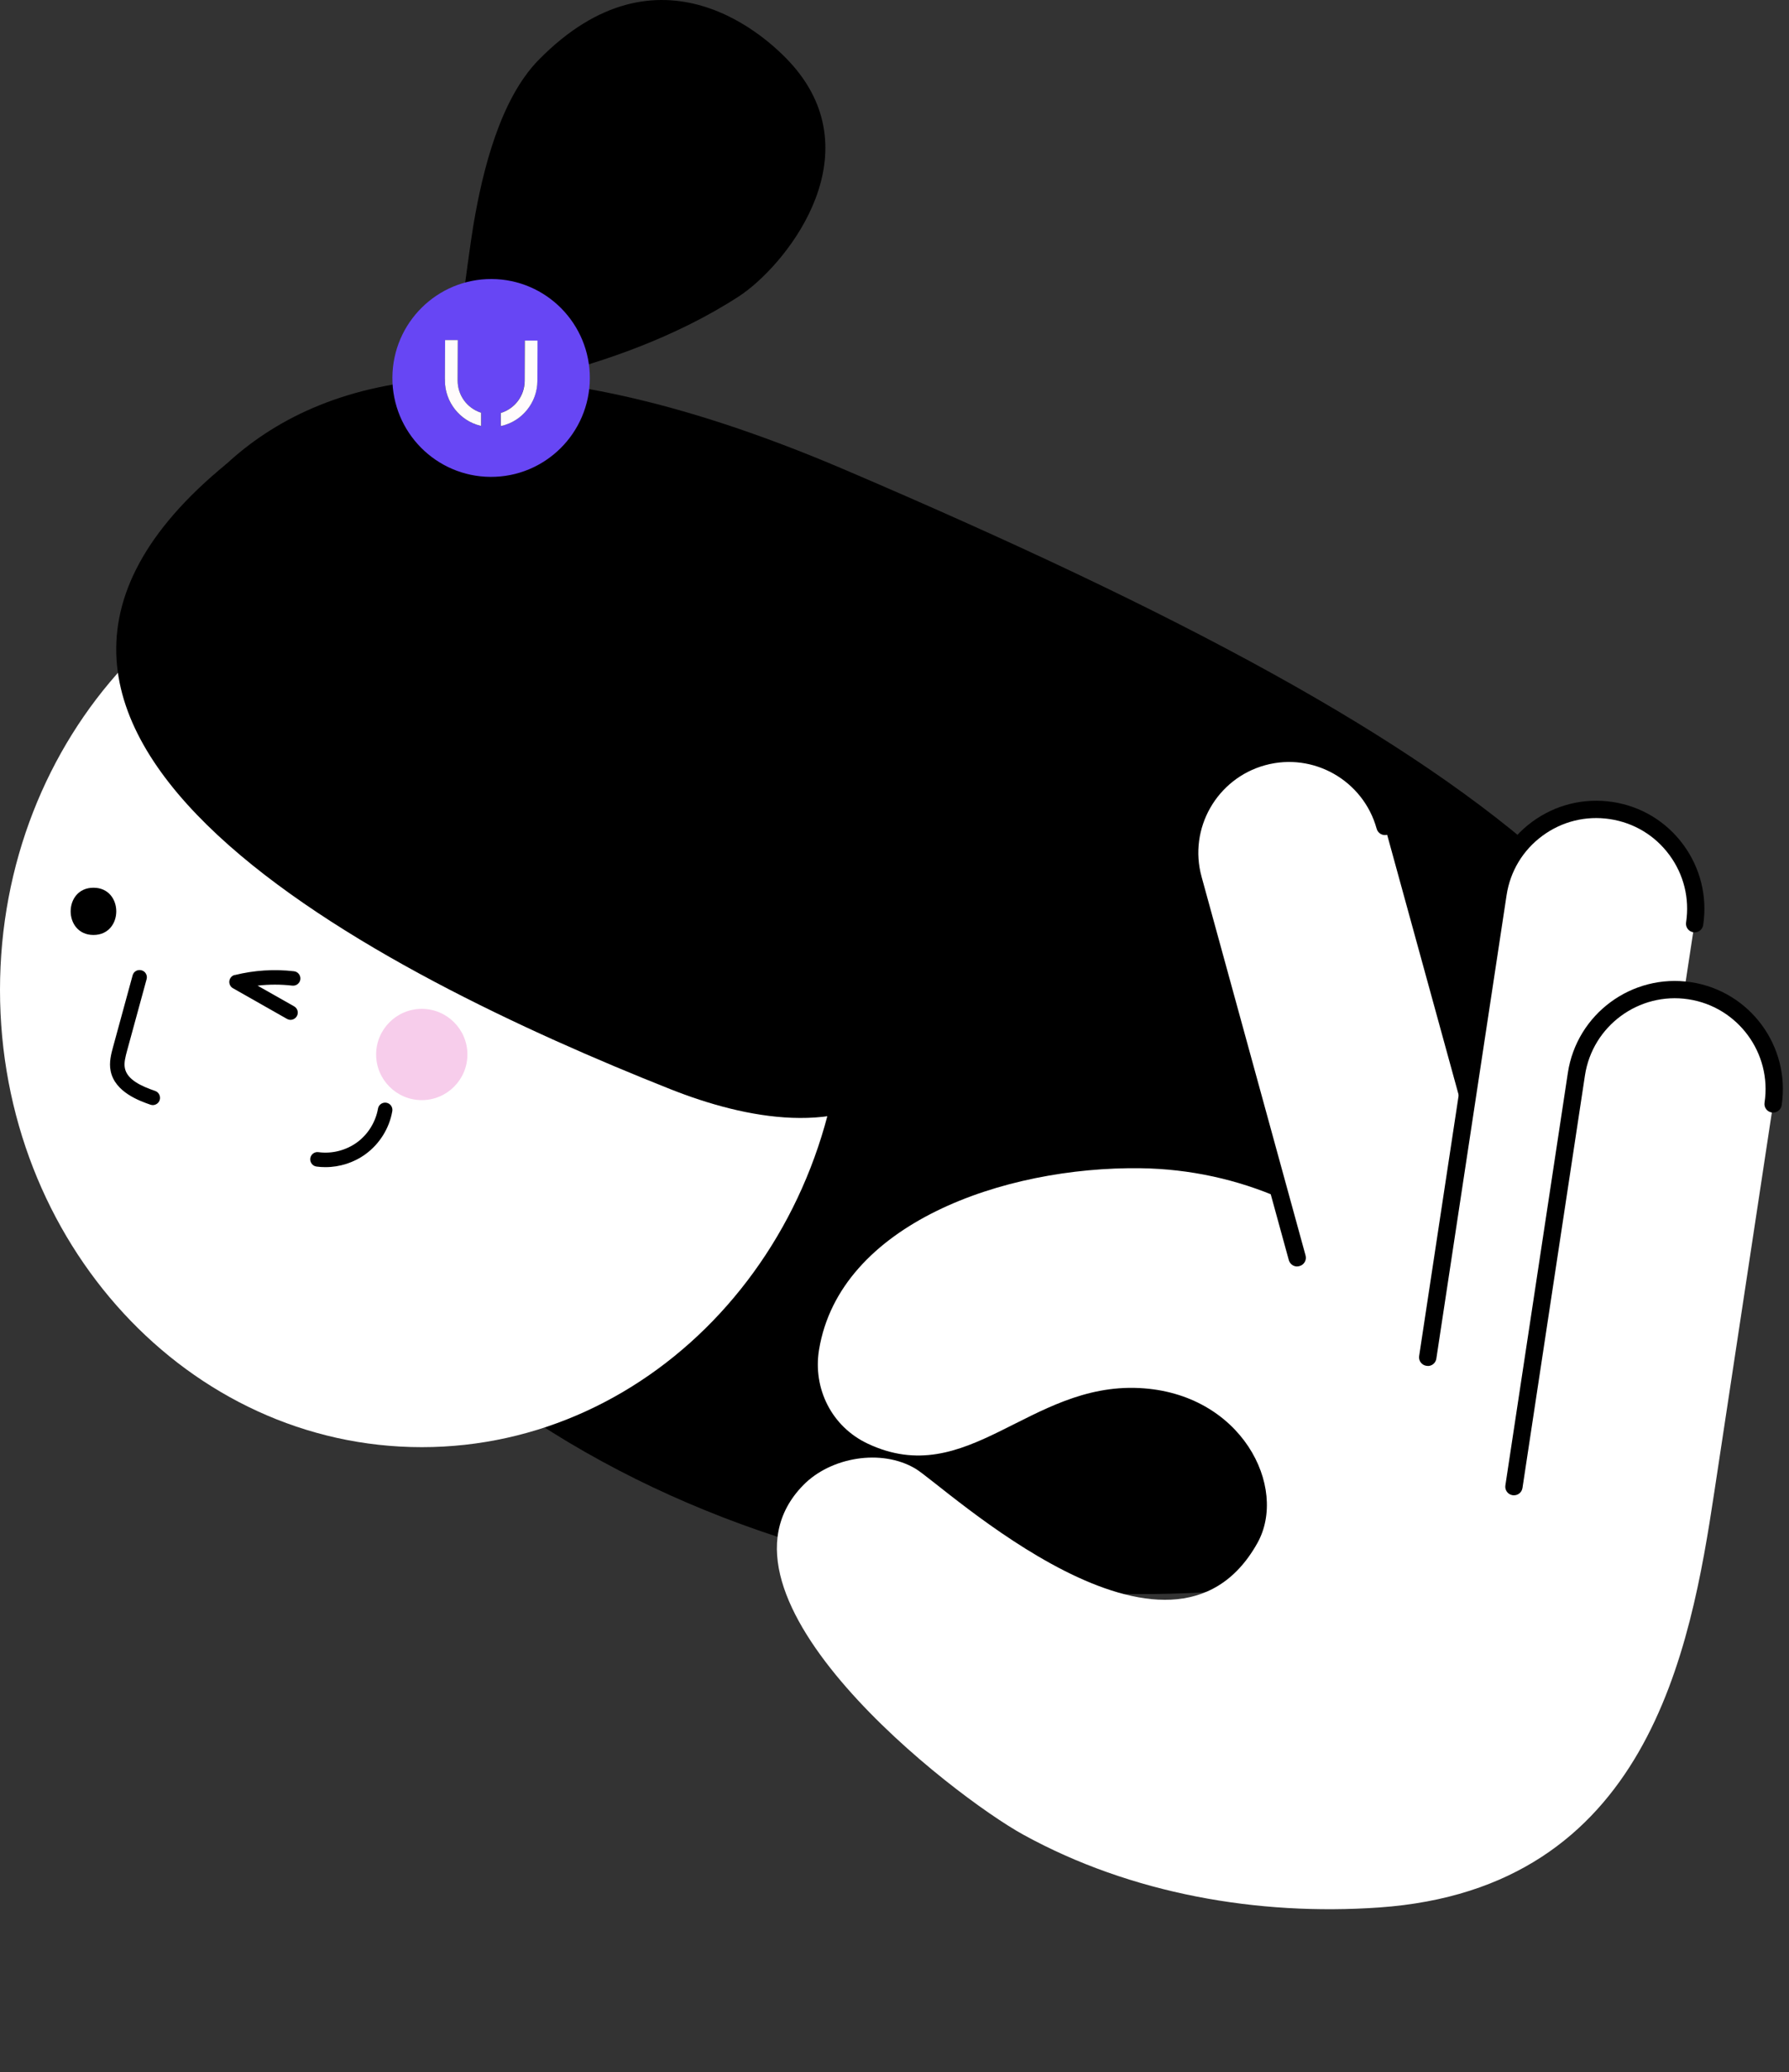 <?xml version="1.0" encoding="UTF-8"?> <svg xmlns="http://www.w3.org/2000/svg" width="101" height="117" viewBox="0 0 101 117" fill="none"><rect x="0" y="0" width="101" height="117" fill="#333333" stroke="none"/> <path d="M6.964 37.658C6.964 37.658 9.565 10.238 47.628 26.496C85.691 42.758 99.604 54.383 97.754 72.852C95.259 97.804 11.143 102.77 6.959 37.658H6.964Z" fill="black"></path> <path d="M47.628 55.898C47.628 70.159 36.965 81.716 23.812 81.716C10.663 81.716 0 70.159 0 55.898C0 41.636 10.663 30.08 23.816 30.08C36.97 30.08 47.633 41.641 47.633 55.898H47.628Z" fill="white"></path> <path d="M12.783 26.196C-5.828 41.417 21.72 55.099 37.826 61.493C42.128 63.204 47.533 64.231 50.989 61.15C54.626 57.908 53.95 52.042 52.249 47.478C48.365 37.082 40.602 28.183 30.828 22.925" fill="black"></path> <path d="M26.73 12.691C27.244 9.634 28.238 5.598 30.41 3.383C37.208 -3.548 43.388 2.009 44.952 3.925C49.164 9.087 44.258 15.082 41.705 16.741C34.622 21.338 25.438 22.26 25.438 22.26C25.438 22.26 26.426 14.492 26.73 12.686V12.691Z" fill="black"></path> <path d="M8.623 62.401C8.581 62.401 8.533 62.391 8.49 62.377C7.891 62.168 6.484 61.673 6.246 60.471C6.147 59.981 6.28 59.501 6.384 59.116L7.487 55.075C7.544 54.856 7.768 54.728 7.991 54.79C8.21 54.847 8.338 55.075 8.276 55.294L7.173 59.334C7.088 59.653 6.988 60.01 7.05 60.314C7.178 60.97 7.986 61.336 8.761 61.602C8.975 61.678 9.084 61.911 9.013 62.125C8.956 62.291 8.794 62.401 8.628 62.401H8.623Z" fill="black"></path> <path d="M18.373 65.904C18.207 65.904 18.036 65.895 17.869 65.871C17.646 65.843 17.489 65.633 17.517 65.41C17.546 65.186 17.755 65.025 17.979 65.058C18.744 65.163 19.533 64.958 20.156 64.507C20.774 64.055 21.206 63.361 21.34 62.6C21.378 62.377 21.587 62.23 21.815 62.268C22.038 62.306 22.186 62.52 22.148 62.743C21.981 63.708 21.43 64.592 20.641 65.168C19.985 65.648 19.181 65.904 18.378 65.904H18.373Z" fill="black"></path> <path d="M26.388 59.543C26.388 60.965 25.233 62.12 23.812 62.12C22.39 62.12 21.235 60.965 21.235 59.543C21.235 58.122 22.39 56.967 23.812 56.967C25.233 56.967 26.388 58.122 26.388 59.543Z" fill="#F7CDEB"></path> <path d="M13.249 55.057H13.258C14.356 54.786 15.478 54.714 16.595 54.843C16.819 54.866 16.98 55.071 16.957 55.294C16.933 55.518 16.728 55.679 16.505 55.656C15.849 55.58 15.193 55.58 14.542 55.656L16.605 56.825C16.8 56.934 16.871 57.186 16.757 57.381C16.643 57.576 16.396 57.647 16.201 57.533L13.154 55.803C13.006 55.722 12.925 55.556 12.949 55.389C12.973 55.228 13.087 55.095 13.249 55.052V55.057Z" fill="black"></path> <path d="M5.277 52.794C6.993 52.794 6.993 50.127 5.277 50.127C3.56 50.127 3.56 52.794 5.277 52.794Z" fill="black"></path> <path d="M100.167 61.483C100.167 61.763 100.148 62.048 100.105 62.329C98.997 69.626 97.894 76.928 96.787 84.225C95.427 93.214 93.041 106.648 77.857 107.709C71.026 108.184 63.862 106.948 57.777 103.601C53.832 101.434 39.204 90.148 45.346 83.864C46.901 82.271 49.763 81.791 51.678 82.927C53.29 83.883 66.049 95.938 70.983 87.139C72.752 83.987 70.09 78.658 64.319 78.378C58.096 78.073 54.616 84.173 48.983 81.515C46.963 80.564 45.879 78.411 46.24 76.215C47.409 69.117 56.656 65.861 64.395 65.966C67.199 66.004 69.876 66.607 72.31 67.672L67.356 49.641C66.534 46.651 68.293 43.561 71.283 42.739C71.782 42.601 72.281 42.539 72.771 42.539C75.238 42.539 77.501 44.174 78.185 46.67L82.668 62.985L84.565 50.473C85.031 47.407 87.893 45.296 90.954 45.762C93.735 46.181 95.727 48.576 95.727 51.305C95.727 51.586 95.708 51.871 95.665 52.151L95.094 55.902C95.194 55.911 95.289 55.926 95.385 55.935C98.165 56.358 100.157 58.754 100.157 61.478L100.167 61.483Z" fill="white"></path> <path d="M73.232 71.514C73.018 71.514 72.823 71.371 72.761 71.153L66.891 49.77C65.997 46.523 67.912 43.163 71.159 42.269C74.406 41.375 77.767 43.291 78.661 46.538C78.732 46.799 78.58 47.065 78.319 47.137C78.057 47.208 77.791 47.056 77.72 46.794C76.969 44.071 74.145 42.459 71.421 43.21C68.697 43.961 67.085 46.785 67.837 49.509L73.707 70.891C73.779 71.153 73.627 71.419 73.365 71.49C73.322 71.505 73.279 71.509 73.237 71.509L73.232 71.514Z" fill="black"></path> <path d="M80.605 77.128C80.581 77.128 80.558 77.128 80.529 77.123C80.263 77.085 80.077 76.833 80.12 76.567L84.085 50.402C84.327 48.791 85.188 47.37 86.5 46.404C87.812 45.44 89.423 45.04 91.035 45.283C92.646 45.525 94.068 46.386 95.033 47.697C95.998 49.01 96.397 50.621 96.155 52.233C96.117 52.499 95.865 52.684 95.598 52.641C95.332 52.603 95.147 52.351 95.19 52.085C95.394 50.73 95.061 49.38 94.248 48.278C93.436 47.175 92.242 46.457 90.888 46.252C89.533 46.048 88.183 46.381 87.08 47.194C85.977 48.007 85.259 49.2 85.055 50.554L81.09 76.719C81.052 76.962 80.847 77.133 80.61 77.133L80.605 77.128Z" fill="black"></path> <path d="M85.473 84.434C85.449 84.434 85.425 84.434 85.397 84.43C85.131 84.391 84.945 84.139 84.988 83.873L88.515 60.58C89.019 57.252 92.138 54.956 95.465 55.46C98.793 55.964 101.089 59.082 100.585 62.41C100.542 62.676 100.295 62.857 100.029 62.819C99.763 62.781 99.577 62.529 99.62 62.263C100.043 59.467 98.113 56.848 95.318 56.425C92.523 56.002 89.903 57.932 89.48 60.727L85.953 84.021C85.915 84.263 85.711 84.434 85.473 84.434Z" fill="black"></path> <path fill-rule="evenodd" clip-rule="evenodd" d="M27.757 15.756C24.682 15.742 22.172 18.228 22.153 21.314C22.134 24.399 24.62 26.913 27.696 26.928C30.776 26.942 33.281 24.456 33.3 21.371C33.315 18.285 30.833 15.771 27.757 15.756ZM27.158 24.052L27.13 24.042C25.96 23.767 25.114 22.692 25.119 21.485L25.129 19.203H25.846L25.837 21.489C25.837 22.317 26.36 23.044 27.149 23.301H27.168V24.047L27.158 24.052ZM30.334 21.518C30.329 22.725 29.469 23.795 28.295 24.052H28.266V23.315H28.285C29.074 23.063 29.611 22.34 29.616 21.513L29.626 19.231H30.343L30.334 21.518Z" fill="#6746F4"></path> <path fill-rule="evenodd" clip-rule="evenodd" d="M30.348 19.236L30.339 21.518C30.334 22.726 29.474 23.795 28.299 24.052H28.271V23.315H28.29C29.079 23.063 29.616 22.34 29.621 21.513L29.63 19.231H30.348V19.236Z" fill="#FFFCFC"></path> <path fill-rule="evenodd" clip-rule="evenodd" d="M27.163 23.31V24.052L27.13 24.043C25.961 23.767 25.114 22.692 25.119 21.485L25.129 19.203H25.846L25.837 21.49C25.837 22.317 26.36 23.044 27.149 23.301H27.168L27.163 23.31Z" fill="#FFFCFC"></path> </svg> 